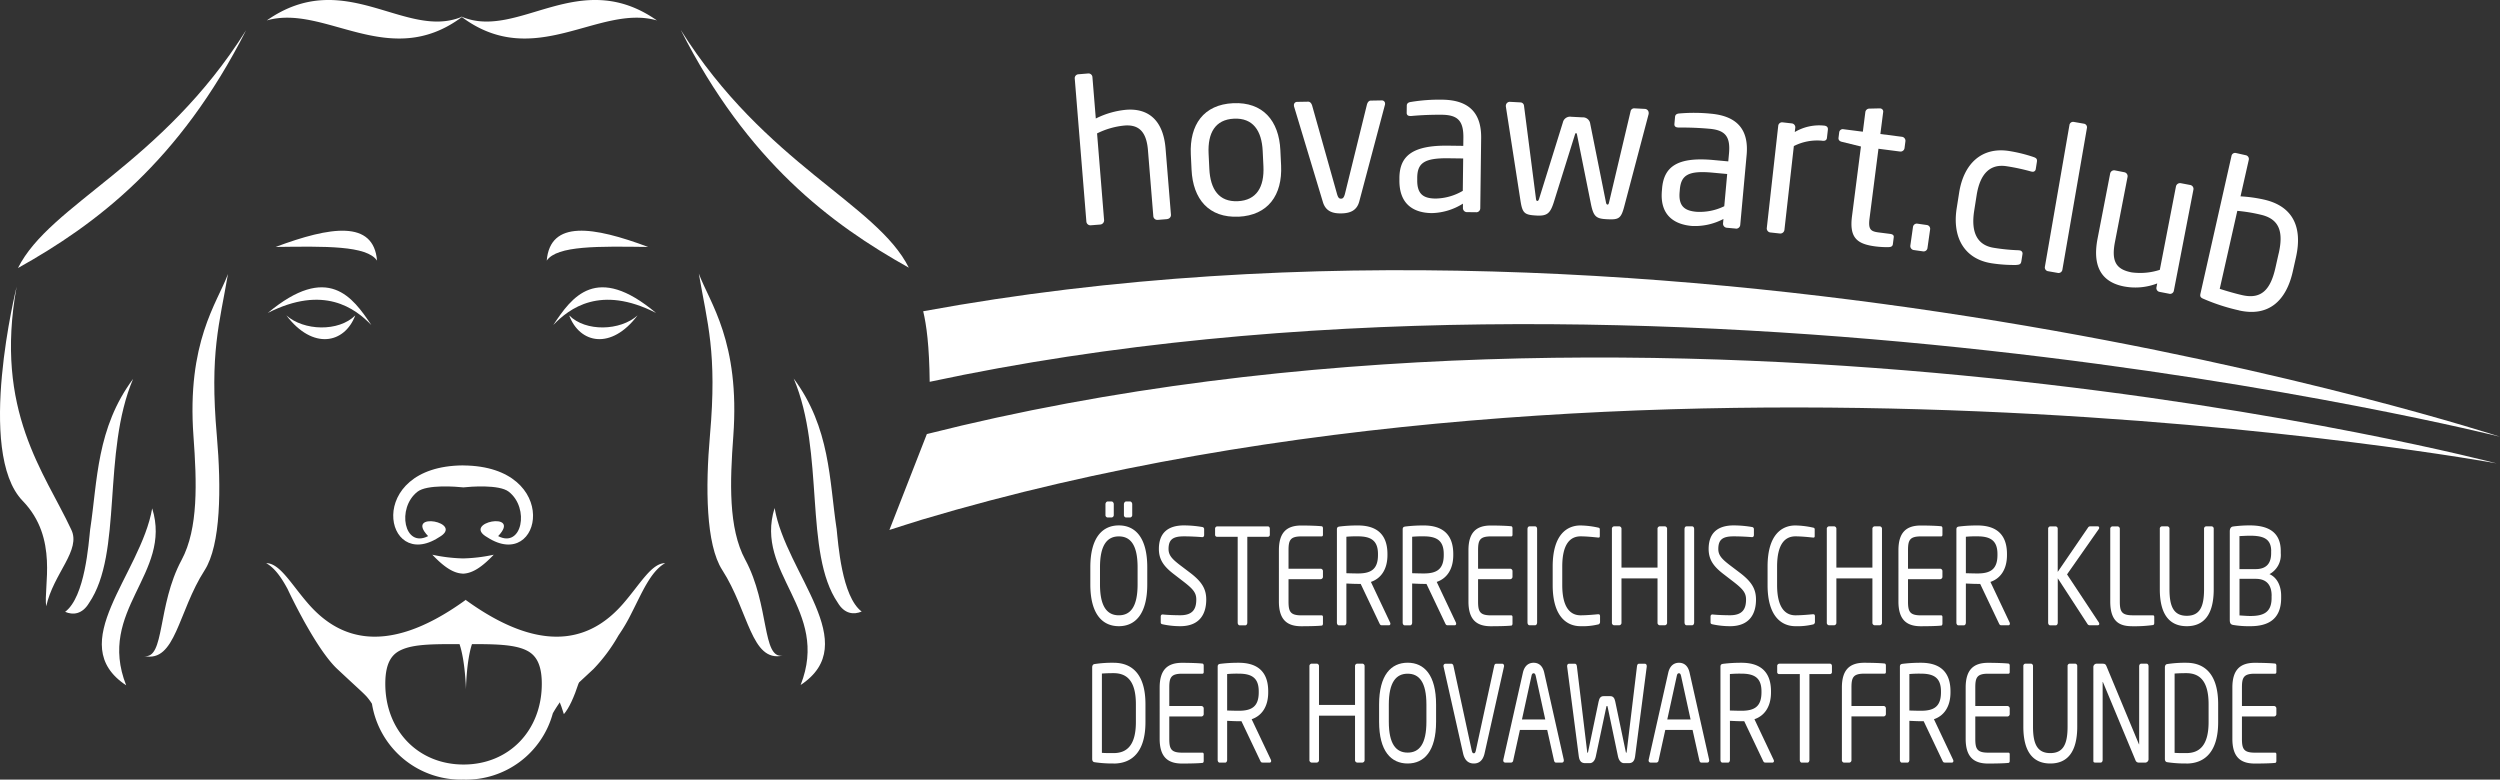 <svg xmlns="http://www.w3.org/2000/svg" width="511.999" height="159.664" viewBox="0 0 511.999 159.664">
  <rect x="0" y="0" width="511.999" height="159.664" fill="#333333" stroke="none"/>
  <g id="Ebene_1" transform="translate(-0.001 -0.006)">
    <path id="Pfad_37" data-name="Pfad 37" d="M229.14,128.25c-3.39,0-5.84-2.51-5.84-8.56v-3.52c0-6.05,2.46-8.56,5.84-8.56s5.82,2.51,5.82,8.56v3.52C234.96,125.74,232.52,128.25,229.14,128.25Zm3.84-12.07c0-4.58-1.47-6.32-3.84-6.32s-3.86,1.74-3.86,6.32v3.52c0,4.58,1.49,6.32,3.86,6.32s3.84-1.74,3.84-6.32Zm-5.31-10.19h-.84a.485.485,0,0,1-.43-.52v-2.21c0-.27.22-.55.43-.55h.84c.22,0,.43.27.43.55v2.21A.492.492,0,0,1,227.67,105.99Zm3.78,0h-.84a.485.485,0,0,1-.43-.52v-2.21c0-.27.22-.55.43-.55h.84c.22,0,.43.27.43.55v2.21A.492.492,0,0,1,231.45,105.99Z" fill="#fff"/>
    <path id="Pfad_38" data-name="Pfad 38" d="M241.71,128.25a17.247,17.247,0,0,1-3.58-.38c-.37-.08-.41-.19-.41-.49v-1.09c0-.3.17-.44.37-.44h.07c.99.11,2.57.16,3.56.16,2.59,0,3.28-1.31,3.28-3.22,0-1.36-.62-2.13-2.59-3.65l-2.09-1.61c-1.98-1.53-2.98-2.92-2.98-5.1,0-3.3,1.88-4.82,5.15-4.82a22.5,22.5,0,0,1,3.75.33.433.433,0,0,1,.37.46v1.17c0,.27-.15.44-.37.44h-.04c-.95-.08-2.46-.16-3.71-.16-2.22,0-3.17.6-3.17,2.59,0,1.28.71,2.04,2.35,3.3l1.98,1.5c2.5,1.88,3.39,3.38,3.39,5.56C247.04,125.42,245.96,128.25,241.71,128.25Z" fill="#fff"/>
    <path id="Pfad_39" data-name="Pfad 39" d="M259.66,109.94h-4.21v17.58c0,.27-.15.55-.39.55h-1.19c-.22,0-.39-.25-.39-.55V109.94h-4.2a.4.4,0,0,1-.43-.44v-1.2a.462.462,0,0,1,.43-.49h10.37c.24,0,.41.19.41.49v1.2a.4.4,0,0,1-.41.44Z" fill="#fff"/>
    <path id="Pfad_40" data-name="Pfad 40" d="M270.72,128.12c-.82.11-2.93.14-4.21.14-3.02,0-4.59-1.44-4.59-5.07V112.7c0-3.62,1.57-5.07,4.59-5.07,1.27,0,3.3.05,4.21.16.13.03.22.22.22.38v1.36c0,.19-.09.33-.24.33h-4.16c-2.29,0-2.65.76-2.65,2.83v3.79h6.62a.5.5,0,0,1,.43.55v1.04a.5.5,0,0,1-.43.55h-6.62v4.58c0,2.07.37,2.83,2.65,2.83h4.16c.15,0,.24.14.24.33v1.39c0,.16-.09.35-.22.38Z" fill="#fff"/>
    <path id="Pfad_41" data-name="Pfad 41" d="M284.47,128.06h-1.38c-.26,0-.39,0-.56-.35l-3.86-8.12h-.56c-.71,0-1.23-.03-2.37-.08v8.01c0,.27-.15.55-.39.55h-1.16c-.22,0-.39-.25-.39-.55V108.44c0-.38.13-.54.52-.6a30.262,30.262,0,0,1,3.79-.22c3.41,0,6.04,1.44,6.04,5.86v.19c0,3.05-1.42,4.85-3.39,5.51l3.92,8.29a.553.553,0,0,1,.07.25.313.313,0,0,1-.28.35Zm-2.26-14.58c0-2.73-1.4-3.63-4.1-3.63a22.016,22.016,0,0,0-2.37.08v7.47c.95.03,1.88.05,2.37.05,2.65,0,4.1-.84,4.1-3.79v-.19Z" fill="#fff"/>
    <path id="Pfad_42" data-name="Pfad 42" d="M297.94,128.06h-1.38c-.26,0-.39,0-.56-.35l-3.86-8.12h-.56c-.71,0-1.23-.03-2.37-.08v8.01c0,.27-.15.55-.39.55h-1.16c-.22,0-.39-.25-.39-.55V108.44c0-.38.13-.54.52-.6a30.313,30.313,0,0,1,3.8-.22c3.41,0,6.04,1.44,6.04,5.86v.19c0,3.05-1.42,4.85-3.39,5.51l3.92,8.29a.542.542,0,0,1,.06.25.313.313,0,0,1-.28.35Zm-2.26-14.58c0-2.73-1.4-3.63-4.1-3.63a22.016,22.016,0,0,0-2.37.08v7.47c.95.03,1.88.05,2.37.05,2.65,0,4.1-.84,4.1-3.79v-.19Z" fill="#fff"/>
    <path id="Pfad_43" data-name="Pfad 43" d="M309.54,128.12c-.82.11-2.93.14-4.21.14-3.02,0-4.59-1.44-4.59-5.07V112.7c0-3.62,1.57-5.07,4.59-5.07,1.27,0,3.3.05,4.21.16.13.03.22.22.22.38v1.36c0,.19-.09.33-.24.33h-4.16c-2.29,0-2.65.76-2.65,2.83v3.79h6.62a.5.5,0,0,1,.43.55v1.04a.5.5,0,0,1-.43.55h-6.62v4.58c0,2.07.37,2.83,2.65,2.83h4.16c.15,0,.24.14.24.33v1.39c0,.16-.09.35-.22.38Z" fill="#fff"/>
    <path id="Pfad_44" data-name="Pfad 44" d="M314.41,128.06h-1.19c-.22,0-.39-.25-.39-.55V108.32c0-.27.15-.52.39-.52h1.19c.22,0,.39.22.39.52v19.19C314.8,127.78,314.65,128.06,314.41,128.06Z" fill="#fff"/>
    <path id="Pfad_45" data-name="Pfad 45" d="M327.26,127.9a13.558,13.558,0,0,1-3.58.35c-2.65,0-5.69-1.8-5.69-8.42v-3.79c0-6.68,3.04-8.42,5.69-8.42a17.809,17.809,0,0,1,3.62.44c.19.03.34.11.34.35v1.39c0,.16-.04.3-.26.3h-.06c-.78-.08-2.37-.25-3.62-.25-2.11,0-3.75,1.55-3.75,6.19v3.79c0,4.58,1.64,6.19,3.75,6.19,1.23,0,2.78-.14,3.56-.22h.09c.24,0,.34.14.34.44v1.12a.522.522,0,0,1-.43.55Z" fill="#fff"/>
    <path id="Pfad_46" data-name="Pfad 46" d="M340.99,128.06h-1.1a.5.5,0,0,1-.43-.55v-9.05h-7.38v9.05a.5.5,0,0,1-.43.55h-1.1a.5.5,0,0,1-.43-.55V108.35a.5.5,0,0,1,.43-.55h1.1a.5.5,0,0,1,.43.55v7.9h7.38v-7.9a.5.5,0,0,1,.43-.55h1.1a.5.5,0,0,1,.43.55v19.16A.5.5,0,0,1,340.99,128.06Z" fill="#fff"/>
    <path id="Pfad_47" data-name="Pfad 47" d="M346.57,128.06h-1.19c-.22,0-.39-.25-.39-.55V108.32c0-.27.15-.52.39-.52h1.19c.22,0,.39.22.39.52v19.19C346.96,127.78,346.81,128.06,346.57,128.06Z" fill="#fff"/>
    <path id="Pfad_48" data-name="Pfad 48" d="M354.31,128.25a17.247,17.247,0,0,1-3.58-.38c-.37-.08-.41-.19-.41-.49v-1.09c0-.3.17-.44.37-.44h.06c.99.11,2.57.16,3.56.16,2.59,0,3.28-1.31,3.28-3.22,0-1.36-.62-2.13-2.59-3.65l-2.09-1.61c-1.98-1.53-2.98-2.92-2.98-5.1,0-3.3,1.88-4.82,5.15-4.82a22.5,22.5,0,0,1,3.75.33.433.433,0,0,1,.37.46v1.17c0,.27-.15.44-.37.44h-.04c-.95-.08-2.46-.16-3.71-.16-2.22,0-3.17.6-3.17,2.59,0,1.28.71,2.04,2.35,3.3l1.98,1.5c2.5,1.88,3.39,3.38,3.39,5.56,0,2.62-1.08,5.45-5.33,5.45Z" fill="#fff"/>
    <path id="Pfad_49" data-name="Pfad 49" d="M371.27,127.9a13.558,13.558,0,0,1-3.58.35c-2.65,0-5.69-1.8-5.69-8.42v-3.79c0-6.68,3.04-8.42,5.69-8.42a17.809,17.809,0,0,1,3.62.44c.19.03.34.11.34.35v1.39c0,.16-.04.3-.26.3h-.07c-.78-.08-2.37-.25-3.62-.25-2.11,0-3.75,1.55-3.75,6.19v3.79c0,4.58,1.64,6.19,3.75,6.19,1.23,0,2.78-.14,3.56-.22h.09c.24,0,.35.14.35.44v1.12a.522.522,0,0,1-.43.55Z" fill="#fff"/>
    <path id="Pfad_50" data-name="Pfad 50" d="M385,128.06h-1.1a.5.5,0,0,1-.43-.55v-9.05h-7.38v9.05a.5.5,0,0,1-.43.55h-1.1a.5.5,0,0,1-.43-.55V108.35a.5.5,0,0,1,.43-.55h1.1a.5.5,0,0,1,.43.55v7.9h7.38v-7.9a.5.5,0,0,1,.43-.55H385a.5.5,0,0,1,.43.55v19.16A.5.5,0,0,1,385,128.06Z" fill="#fff"/>
    <path id="Pfad_51" data-name="Pfad 51" d="M397.59,128.12c-.82.11-2.93.14-4.2.14-3.02,0-4.59-1.44-4.59-5.07V112.7c0-3.62,1.57-5.07,4.59-5.07,1.27,0,3.3.05,4.2.16.13.03.22.22.22.38v1.36c0,.19-.09.33-.24.33h-4.16c-2.29,0-2.65.76-2.65,2.83v3.79h6.62a.5.5,0,0,1,.43.55v1.04a.5.5,0,0,1-.43.55h-6.62v4.58c0,2.07.37,2.83,2.65,2.83h4.16c.15,0,.24.14.24.33v1.39c0,.16-.09.35-.22.38Z" fill="#fff"/>
    <path id="Pfad_52" data-name="Pfad 52" d="M411.34,128.06h-1.38c-.26,0-.39,0-.56-.35l-3.86-8.12h-.56c-.71,0-1.23-.03-2.37-.08v8.01c0,.27-.15.55-.39.55h-1.16c-.22,0-.39-.25-.39-.55V108.44c0-.38.13-.54.52-.6a30.313,30.313,0,0,1,3.8-.22c3.41,0,6.04,1.44,6.04,5.86v.19c0,3.05-1.42,4.85-3.39,5.51l3.92,8.29a.542.542,0,0,1,.06.25.313.313,0,0,1-.28.35Zm-2.26-14.58c0-2.73-1.4-3.63-4.1-3.63a22.016,22.016,0,0,0-2.37.08v7.47c.95.03,1.88.05,2.37.05,2.65,0,4.1-.84,4.1-3.79v-.19Z" fill="#fff"/>
    <path id="Pfad_53" data-name="Pfad 53" d="M429.66,128.06h-1.68a.527.527,0,0,1-.47-.27l-6.08-9.35v9.08c0,.27-.15.55-.39.55h-1.19c-.22,0-.39-.25-.39-.55V108.33a.476.476,0,0,1,.41-.52h1.14a.471.471,0,0,1,.41.52v8.8l6.21-9.08a.5.5,0,0,1,.43-.25h1.55a.278.278,0,0,1,.3.3.418.418,0,0,1-.09.27l-6.49,9.27,6.49,9.81a.546.546,0,0,1,.11.33.26.26,0,0,1-.28.27Z" fill="#fff"/>
    <path id="Pfad_54" data-name="Pfad 54" d="M440.98,128.01a28.114,28.114,0,0,1-4.21.25c-2.31,0-4.59-.57-4.59-5.07V108.36a.5.5,0,0,1,.43-.55h1.1a.5.5,0,0,1,.43.55v14.83c0,2.07.37,2.83,2.65,2.83h4.16c.15,0,.24.14.24.33v1.28c0,.16-.09.35-.22.38Z" fill="#fff"/>
    <path id="Pfad_55" data-name="Pfad 55" d="M447.85,128.25c-3.49,0-5.52-2.34-5.52-7.55V108.32a.476.476,0,0,1,.41-.52h1.16a.471.471,0,0,1,.41.52V120.7c0,3.52.86,5.42,3.54,5.42s3.54-1.88,3.54-5.42V108.32a.476.476,0,0,1,.41-.52h1.16a.471.471,0,0,1,.41.52V120.7c0,5.21-2.03,7.55-5.52,7.55Z" fill="#fff"/>
    <path id="Pfad_56" data-name="Pfad 56" d="M460.89,128.25a19.309,19.309,0,0,1-3.52-.25c-.49-.08-.71-.33-.71-1.01V108.84c0-.63.24-.95.69-1.01a25.044,25.044,0,0,1,3.43-.22c3.43,0,6.32,1.14,6.32,5.26v.44a4.458,4.458,0,0,1-2.31,4.28c1.49.65,2.39,2.32,2.39,4.42v.46c0,4.58-2.93,5.78-6.3,5.78Zm4.25-15.37c0-2.62-1.73-3.16-4.36-3.16-.73,0-1.53.06-2.14.08v6.76h3.32c2.5,0,3.17-1.53,3.17-3.24v-.44Zm.09,9.13c0-1.8-.71-3.46-3.26-3.46h-3.32v7.5c.71.03,1.49.11,2.24.11,2.67,0,4.33-.74,4.33-3.68v-.46Z" fill="#fff"/>
    <path id="Pfad_57" data-name="Pfad 57" d="M228.06,156.37a25.1,25.1,0,0,1-3.93-.27c-.28-.05-.45-.27-.45-.68V136.69c0-.38.17-.63.45-.68a23.909,23.909,0,0,1,3.93-.27c3.99,0,6.53,2.59,6.53,8.48v3.68c0,5.83-2.54,8.48-6.53,8.48Zm4.57-12.15c0-4.93-1.98-6.35-4.57-6.35-1.01,0-1.68.03-2.39.08v16.24c.69.05,1.38.05,2.39.05,2.59,0,4.57-1.44,4.57-6.35v-3.68Z" fill="#fff"/>
    <path id="Pfad_58" data-name="Pfad 58" d="M246.3,156.24c-.82.11-2.93.14-4.21.14-3.02,0-4.59-1.44-4.59-5.07V140.82c0-3.62,1.57-5.07,4.59-5.07,1.27,0,3.3.05,4.21.16.13.03.22.22.22.38v1.36c0,.19-.09.33-.24.33h-4.16c-2.29,0-2.65.76-2.65,2.83v3.79h6.62a.5.5,0,0,1,.43.55v1.04a.5.5,0,0,1-.43.55h-6.62v4.58c0,2.07.37,2.83,2.65,2.83h4.16c.15,0,.24.14.24.33v1.39c0,.16-.09.35-.22.38Z" fill="#fff"/>
    <path id="Pfad_59" data-name="Pfad 59" d="M260.05,156.18h-1.38c-.26,0-.39,0-.56-.35l-3.86-8.12h-.56c-.71,0-1.23-.03-2.37-.08v8.01c0,.27-.15.55-.39.55h-1.16c-.22,0-.39-.25-.39-.55V136.56c0-.38.13-.54.52-.6a30.262,30.262,0,0,1,3.79-.22c3.41,0,6.04,1.44,6.04,5.86v.19c0,3.05-1.42,4.85-3.39,5.51l3.93,8.29a.542.542,0,0,1,.06.25.313.313,0,0,1-.28.35Zm-2.26-14.58c0-2.73-1.4-3.63-4.1-3.63a22.016,22.016,0,0,0-2.37.08v7.47c.95.03,1.88.05,2.37.05,2.65,0,4.1-.84,4.1-3.79v-.19Z" fill="#fff"/>
    <path id="Pfad_60" data-name="Pfad 60" d="M279.04,156.18h-1.1a.5.5,0,0,1-.43-.55v-9.05h-7.38v9.05a.5.5,0,0,1-.43.55h-1.1a.5.5,0,0,1-.43-.55V136.47a.5.5,0,0,1,.43-.55h1.1a.5.5,0,0,1,.43.55v7.9h7.38v-7.9a.5.5,0,0,1,.43-.55h1.1a.5.5,0,0,1,.43.55v19.16A.5.5,0,0,1,279.04,156.18Z" fill="#fff"/>
    <path id="Pfad_61" data-name="Pfad 61" d="M288.29,156.37c-3.39,0-5.85-2.51-5.85-8.56v-3.52c0-6.05,2.46-8.56,5.85-8.56s5.82,2.51,5.82,8.56v3.52C294.11,153.86,291.67,156.37,288.29,156.37Zm3.84-12.07c0-4.58-1.47-6.32-3.84-6.32s-3.86,1.74-3.86,6.32v3.52c0,4.58,1.49,6.32,3.86,6.32s3.84-1.74,3.84-6.32Z" fill="#fff"/>
    <path id="Pfad_62" data-name="Pfad 62" d="M308.01,136.56l-3.97,17.74c-.39,1.72-1.38,2.07-2.2,2.07s-1.81-.35-2.2-2.07l-3.99-17.74a.441.441,0,0,1-.02-.16.417.417,0,0,1,.39-.46h1.25c.17,0,.34.19.39.41l3.75,17.36c.09.38.19.57.43.57.22,0,.32-.19.41-.57l3.77-17.36c.04-.22.19-.41.37-.41h1.27c.21,0,.37.19.37.46A.441.441,0,0,1,308.01,136.56Z" fill="#fff"/>
    <path id="Pfad_63" data-name="Pfad 63" d="M319.91,156.18h-1.27c-.19,0-.32-.19-.37-.41l-1.4-6.27h-5.59l-1.38,6.27a.467.467,0,0,1-.39.41h-1.27a.4.4,0,0,1-.37-.44.616.616,0,0,1,.02-.19l3.99-17.74c.37-1.66,1.38-2.07,2.2-2.07s1.81.38,2.18,2.04l3.99,17.77a.616.616,0,0,1,.02.19c0,.25-.13.44-.37.44Zm-5.41-17.8c-.06-.3-.19-.49-.41-.49-.24,0-.37.19-.43.49l-1.96,8.97h4.77l-1.96-8.97Z" fill="#fff"/>
    <path id="Pfad_64" data-name="Pfad 64" d="M337.26,136.48l-2.39,18.43c-.15,1.12-.65,1.39-1.34,1.39h-.93c-.6,0-1.06-.55-1.23-1.36l-2.11-10.09c-.04-.25-.06-.25-.13-.25h-.04c-.06,0-.09,0-.13.25l-2.14,10.09c-.17.82-.62,1.36-1.23,1.36h-.91c-.69,0-1.19-.27-1.34-1.39l-2.39-18.43v-.08c0-.27.15-.46.37-.46h1.25c.17,0,.32.16.37.46l2.09,17.36c.04.27.02.41.11.41s.11-.16.15-.41l2.11-10.09c.15-.74.45-1.09,1.01-1.09h1.38c.56,0,.86.35,1.01,1.09l2.11,10.09c.04.24.07.41.15.41s.06-.14.11-.41l2.09-17.36c.04-.3.19-.46.37-.46h1.25c.22,0,.37.19.37.46v.08Z" fill="#fff"/>
    <path id="Pfad_65" data-name="Pfad 65" d="M349.68,156.18h-1.27c-.19,0-.32-.19-.37-.41l-1.4-6.27h-5.59l-1.38,6.27a.467.467,0,0,1-.39.41h-1.27a.4.4,0,0,1-.37-.44.616.616,0,0,1,.02-.19l3.99-17.74c.37-1.66,1.38-2.07,2.2-2.07s1.81.38,2.18,2.04l3.99,17.77a.616.616,0,0,1,.02.19c0,.25-.13.44-.37.44Zm-5.42-17.8c-.06-.3-.19-.49-.41-.49-.24,0-.37.19-.43.49l-1.96,8.97h4.77l-1.96-8.97Z" fill="#fff"/>
    <path id="Pfad_66" data-name="Pfad 66" d="M363.02,156.18h-1.38c-.26,0-.39,0-.56-.35l-3.86-8.12h-.56c-.71,0-1.23-.03-2.37-.08v8.01c0,.27-.15.55-.39.55h-1.16c-.22,0-.39-.25-.39-.55V136.56c0-.38.13-.54.52-.6a30.262,30.262,0,0,1,3.79-.22c3.41,0,6.04,1.44,6.04,5.86v.19c0,3.05-1.42,4.85-3.39,5.51l3.92,8.29a.553.553,0,0,1,.07.25.313.313,0,0,1-.28.35Zm-2.27-14.58c0-2.73-1.4-3.63-4.1-3.63a22.016,22.016,0,0,0-2.37.08v7.47c.95.03,1.88.05,2.37.05,2.65,0,4.1-.84,4.1-3.79v-.19Z" fill="#fff"/>
    <path id="Pfad_67" data-name="Pfad 67" d="M374.77,138.06h-4.2v17.58c0,.27-.15.55-.39.55h-1.19c-.22,0-.39-.25-.39-.55V138.06h-4.2a.4.4,0,0,1-.43-.44v-1.2a.462.462,0,0,1,.43-.49h10.37c.24,0,.41.19.41.49v1.2a.4.4,0,0,1-.41.44Z" fill="#fff"/>
    <path id="Pfad_68" data-name="Pfad 68" d="M385.8,146.73h-6.62v8.91a.5.5,0,0,1-.43.55h-1.1a.5.5,0,0,1-.43-.55V140.81c0-3.62,1.57-5.07,4.59-5.07,1.27,0,3.3.05,4.2.16.13.03.22.22.22.38v1.36c0,.19-.09.33-.24.33h-4.16c-2.29,0-2.65.76-2.65,2.83v3.79h6.62a.5.5,0,0,1,.43.55v1.04a.5.5,0,0,1-.43.55Z" fill="#fff"/>
    <path id="Pfad_69" data-name="Pfad 69" d="M399.77,156.18h-1.38c-.26,0-.39,0-.56-.35l-3.86-8.12h-.56c-.71,0-1.23-.03-2.37-.08v8.01c0,.27-.15.55-.39.55h-1.16c-.22,0-.39-.25-.39-.55V136.56c0-.38.13-.54.52-.6a30.313,30.313,0,0,1,3.8-.22c3.41,0,6.04,1.44,6.04,5.86v.19c0,3.05-1.42,4.85-3.39,5.51l3.92,8.29a.542.542,0,0,1,.06.25.313.313,0,0,1-.28.35Zm-2.26-14.58c0-2.73-1.4-3.63-4.1-3.63a22.016,22.016,0,0,0-2.37.08v7.47c.95.03,1.88.05,2.37.05,2.65,0,4.1-.84,4.1-3.79v-.19Z" fill="#fff"/>
    <path id="Pfad_70" data-name="Pfad 70" d="M411.37,156.24c-.82.11-2.93.14-4.21.14-3.02,0-4.59-1.44-4.59-5.07V140.82c0-3.62,1.57-5.07,4.59-5.07,1.27,0,3.3.05,4.21.16.13.03.22.22.22.38v1.36c0,.19-.09.33-.24.33h-4.16c-2.29,0-2.65.76-2.65,2.83v3.79h6.62a.5.5,0,0,1,.43.55v1.04a.5.5,0,0,1-.43.55h-6.62v4.58c0,2.07.37,2.83,2.65,2.83h4.16c.15,0,.24.14.24.33v1.39c0,.16-.09.35-.22.38Z" fill="#fff"/>
    <path id="Pfad_71" data-name="Pfad 71" d="M419.9,156.37c-3.49,0-5.52-2.34-5.52-7.55V136.44a.476.476,0,0,1,.41-.52h1.16a.471.471,0,0,1,.41.52v12.38c0,3.52.86,5.42,3.54,5.42s3.54-1.88,3.54-5.42V136.44a.476.476,0,0,1,.41-.52h1.16a.471.471,0,0,1,.41.52v12.38c0,5.21-2.03,7.55-5.52,7.55Z" fill="#fff"/>
    <path id="Pfad_72" data-name="Pfad 72" d="M439.39,156.18h-1.34a.679.679,0,0,1-.69-.44l-6.66-16c-.02-.05-.04-.08-.06-.08s-.02.03-.02.08v15.92c0,.27-.17.52-.39.52h-1.12c-.22,0-.39-.05-.39-.33V136.69a.69.69,0,0,1,.62-.76h1.19c.61,0,.71.14.89.55l6.62,15.92.04.08a.291.291,0,0,0,.02-.08V136.45c0-.27.17-.52.39-.52h1.14c.24,0,.39.25.39.52V155.4a.72.72,0,0,1-.62.79Z" fill="#fff"/>
    <path id="Pfad_73" data-name="Pfad 73" d="M447.75,156.37a25.1,25.1,0,0,1-3.93-.27c-.28-.05-.45-.27-.45-.68V136.69c0-.38.17-.63.45-.68a23.91,23.91,0,0,1,3.93-.27c3.99,0,6.53,2.59,6.53,8.48v3.68c0,5.83-2.54,8.48-6.53,8.48Zm4.57-12.15c0-4.93-1.98-6.35-4.57-6.35-1.01,0-1.68.03-2.39.08v16.24c.69.05,1.38.05,2.39.05,2.59,0,4.57-1.44,4.57-6.35v-3.68Z" fill="#fff"/>
    <path id="Pfad_74" data-name="Pfad 74" d="M465.98,156.24c-.82.11-2.93.14-4.2.14-3.02,0-4.59-1.44-4.59-5.07V140.82c0-3.62,1.57-5.07,4.59-5.07,1.27,0,3.3.05,4.2.16.13.03.22.22.22.38v1.36c0,.19-.09.33-.24.33H461.8c-2.29,0-2.65.76-2.65,2.83v3.79h6.62a.5.5,0,0,1,.43.55v1.04a.5.5,0,0,1-.43.55h-6.62v4.58c0,2.07.37,2.83,2.65,2.83h4.16c.15,0,.24.14.24.33v1.39c0,.16-.09.35-.22.38Z" fill="#fff"/>
    <path id="Pfad_24" data-name="Pfad 24" d="M239.06,44.88l-1.97.16a.827.827,0,0,1-.89-.76l-1.1-13.53c-.33-4.11-2.16-5.25-4.84-5.03a15.94,15.94,0,0,0-5.58,1.61l1.44,17.77a.86.86,0,0,1-.76.89l-2.02.16a.83.83,0,0,1-.85-.76l-2.38-29.28a.8.8,0,0,1,.71-.89l2.06-.17a.8.8,0,0,1,.85.76l.69,8.47a17.427,17.427,0,0,1,6.19-1.79c4.36-.35,7.61,1.91,8.1,7.95l1.1,13.53a.827.827,0,0,1-.76.89Z" fill="#fff"/>
    <path id="Pfad_25" data-name="Pfad 25" d="M253.65,44.38c-6.06.28-9.34-3.57-9.62-9.63l-.15-3.13c-.28-6.06,2.62-10.2,8.68-10.48s9.38,3.57,9.66,9.63l.15,3.13c.28,6.06-2.66,10.2-8.72,10.49Zm4.95-13.45c-.2-4.2-2.01-6.8-5.88-6.62-3.83.18-5.4,2.9-5.2,7.14l.15,3.13c.2,4.2,1.97,6.81,5.84,6.63,3.83-.18,5.44-2.9,5.24-7.14l-.15-3.13Z" fill="#fff"/>
    <path id="Pfad_26" data-name="Pfad 26" d="M283.61,21.57,278.37,41.3c-.51,1.86-1.9,2.38-3.68,2.41s-3.18-.44-3.75-2.29l-5.9-19.55a.8.8,0,0,1-.04-.29.642.642,0,0,1,.65-.71l2.27-.04c.33,0,.62.24.8.77l5.04,17.91c.26.99.47,1.19.89,1.18.37,0,.62-.21.85-1.21l4.45-18.07c.16-.54.44-.79.77-.8l2.27-.04a.641.641,0,0,1,.67.69.86.86,0,0,1-.04.29Z" fill="#fff"/>
    <path id="Pfad_27" data-name="Pfad 27" d="M302.32,43.47l-1.9-.02a.817.817,0,0,1-.81-.83v-.91a12.483,12.483,0,0,1-6.37,1.94c-3.5-.04-6.7-1.61-6.64-6.77v-.49c.06-4.46,2.69-6.65,10.03-6.55l3.05.04.02-1.65c.04-3.46-1.14-4.67-4.35-4.72a62.571,62.571,0,0,0-6.32.25h-.21c-.37,0-.74-.13-.73-.67l.02-1.44c0-.45.3-.7.88-.77a35.641,35.641,0,0,1,6.4-.46c5.73.07,8.01,2.99,7.95,7.86l-.18,14.39a.82.82,0,0,1-.84.81Zm-2.66-11.01-3.05-.04c-4.99-.06-6.32,1.03-6.36,3.96v.49c-.04,2.97,1.35,3.77,3.74,3.8a11.353,11.353,0,0,0,5.59-1.58l.08-6.64Z" fill="#fff"/>
    <path id="Pfad_28" data-name="Pfad 28" d="M337.65,23.33l-4.99,18.91c-.67,2.57-1.14,2.79-3.61,2.66-2.14-.11-2.7-.51-3.23-3.14l-2.85-14.2q-.07-.29-.19-.3t-.22.28l-4.32,13.82c-.74,2.36-1.39,2.9-3.53,2.79-2.47-.13-2.91-.44-3.31-3.02l-3-19.33v-.16a.812.812,0,0,1,.83-.78l2.22.12a.758.758,0,0,1,.67.7l2.44,18.97c.06.5.18.51.3.51s.25-.11.36-.48l4.86-15.61a1.508,1.508,0,0,1,1.71-1.15l2.31.12a1.5,1.5,0,0,1,1.58,1.32l3.21,16.03c.06.38.18.5.3.51s.25.01.35-.48l4.4-18.61a.744.744,0,0,1,.74-.62l2.23.12a.817.817,0,0,1,.74.86v.16Z" fill="#fff"/>
    <path id="Pfad_29" data-name="Pfad 29" d="M355.52,46.82l-1.89-.17a.836.836,0,0,1-.75-.9l.08-.9a12.449,12.449,0,0,1-6.51,1.43c-3.49-.32-6.56-2.13-6.09-7.26l.04-.49c.4-4.44,3.2-6.42,10.51-5.75l3.04.28.15-1.64c.31-3.45-.77-4.75-3.97-5.04a62.648,62.648,0,0,0-6.32-.25,1.646,1.646,0,0,1-.21-.02c-.37-.03-.73-.19-.68-.73l.13-1.44c.04-.45.35-.67.93-.7a34.6,34.6,0,0,1,6.42.05c5.71.52,7.75,3.61,7.31,8.45L356.4,46.08a.83.83,0,0,1-.9.75Zm-1.8-11.18-3.04-.28c-4.97-.45-6.39.54-6.65,3.45l-.04.49c-.27,2.96,1.06,3.87,3.44,4.08a11.379,11.379,0,0,0,5.7-1.14l.6-6.62Z" fill="#fff"/>
    <path id="Pfad_30" data-name="Pfad 30" d="M373.23,28.83a10.589,10.589,0,0,0-5.85,1.09L365.45,47.1a.852.852,0,0,1-.91.73l-2.01-.22a.828.828,0,0,1-.69-.91l2.34-20.91a.792.792,0,0,1,.87-.73l1.93.22a.8.8,0,0,1,.69.91l-.1.86a9.808,9.808,0,0,1,6-1.32c.57.06.83.34.78.83l-.19,1.68c-.05.45-.36.66-.94.6Z" fill="#fff"/>
    <path id="Pfad_31" data-name="Pfad 31" d="M386.84,50.62a19.774,19.774,0,0,1-2.69-.14c-3.76-.48-5.44-1.69-4.86-6.19l1.83-14.28-3.91-.96c-.45-.1-.74-.39-.68-.83l.14-1.11a.732.732,0,0,1,.87-.64l3.97.51.51-4.01a.829.829,0,0,1,.84-.72l2.17-.05a.352.352,0,0,1,.12.02.64.64,0,0,1,.52.77l-.57,4.46,4.42.57a.822.822,0,0,1,.71.92l-.18,1.39a.822.822,0,0,1-.92.71l-4.42-.57-1.83,14.28c-.29,2.25.24,2.65,1.88,2.86l2.29.29c.57.07.84.28.79.68l-.18,1.43c-.05.37-.28.59-.83.6Z" fill="#fff"/>
    <path id="Pfad_32" data-name="Pfad 32" d="M393.86,51.49l-1.96-.28a.826.826,0,0,1-.66-.93l.54-3.8a.792.792,0,0,1,.89-.67l1.96.28a.778.778,0,0,1,.66.89l-.54,3.8A.793.793,0,0,1,393.86,51.49Z" fill="#fff"/>
    <path id="Pfad_33" data-name="Pfad 33" d="M413.02,54.27a30.253,30.253,0,0,1-5.16-.35c-5.54-.87-8.07-5.27-7.13-11.26l.5-3.18c.94-5.99,4.64-9.42,10.23-8.55a30.405,30.405,0,0,1,5.02,1.24c.63.22.76.45.67,1.02l-.23,1.47a.623.623,0,0,1-.79.5,1.161,1.161,0,0,1-.16-.03,42.3,42.3,0,0,0-5.01-1.08c-3.26-.51-5.43,1.36-6.15,5.97l-.5,3.18c-.71,4.56.74,7.05,4.04,7.56a39.392,39.392,0,0,0,5.1.5.693.693,0,0,1,.16.03.632.632,0,0,1,.6.72l-.23,1.47c-.08.53-.28.75-.96.77Z" fill="#fff"/>
    <path id="Pfad_34" data-name="Pfad 34" d="M421.5,55.91l-2.11-.37a.78.78,0,0,1-.59-.94l5.02-28.98a.757.757,0,0,1,.87-.65l2.11.37a.746.746,0,0,1,.6.9l-5.02,28.98a.792.792,0,0,1-.87.69Z" fill="#fff"/>
    <path id="Pfad_35" data-name="Pfad 35" d="M444.28,60.17l-2.02-.39a.786.786,0,0,1-.61-.96l.15-.77a12.4,12.4,0,0,1-6.8.62c-4.86-.94-6.46-4.4-5.42-9.79l2.58-13.33a.822.822,0,0,1,.97-.65l1.94.38a.822.822,0,0,1,.65.97l-2.58,13.33c-.79,4.09.34,5.61,3.42,6.21a13.046,13.046,0,0,0,5.77-.52l3.31-17.1a.856.856,0,0,1,.97-.65l1.99.38a.811.811,0,0,1,.61.96l-4,20.66a.79.79,0,0,1-.93.66Z" fill="#fff"/>
    <path id="Pfad_36" data-name="Pfad 36" d="M458.55,63.57a40.27,40.27,0,0,1-7.25-2.35c-.7-.28-.76-.55-.64-1.11l6.35-28.17a.749.749,0,0,1,.9-.6l2.05.46a.783.783,0,0,1,.59.94l-1.69,7.48a29.121,29.121,0,0,1,4.8.66c5.83,1.32,7.97,5.52,6.55,11.84l-.65,2.9c-1.36,6.03-4.98,9.32-11.01,7.96Zm8.13-11.66c.97-4.31.24-7.05-3.71-7.94a32.744,32.744,0,0,0-4.77-.78l-3.6,15.97c1.34.43,3.29,1,4.65,1.3,3.99.9,5.79-1.28,6.77-5.66l.65-2.9Z" fill="#fff"/>
    <path id="Pfad_22" data-name="Pfad 22" d="M95.33,122.83a.391.391,0,0,1,.05.04.176.176,0,0,0,.05-.04h-.1Z" fill="#fff"/>
    <path id="Pfad_23" data-name="Pfad 23" d="M127.61,123.65c-5.45,6.25-15,11.72-32.24-.78-17.24,12.5-26.79,7.03-32.24.78-3.5-4.01-5.82-8.31-8.61-8.31,1.77,1,3.12,2.97,4.37,5.28h0s1.24,2.68,3.03,5.95c.31.59.64,1.17.97,1.74,1.87,3.28,4.14,6.79,6.18,8.7,4.53,4.24,5.07,4.65,6.03,5.67a12.04,12.04,0,0,1,1.08,1.46,18.479,18.479,0,0,0,18.75,15.53,18.415,18.415,0,0,0,18.29-13.58,26.512,26.512,0,0,1,2.31-3.41c.95-1.01,1.49-1.43,6.03-5.67a34.318,34.318,0,0,0,5.11-6.88,34.991,34.991,0,0,0,2.61-4.44c2.17-4.22,3.95-8.66,6.94-10.35-2.79,0-5.12,4.3-8.61,8.31ZM94.93,156.58c-9.28,0-16.02-6.96-16.02-16.54,0-4.9,1.77-6.31,3.51-7.04,2.4-1.01,5.97-1.08,10.47-1.08h1.22c1.19,3.52,1.32,9.29,1.32,9.29s.07-5.77,1.23-9.29c4.44,0,8.24.06,10.71,1.08,1.77.74,3.59,2.15,3.59,7.04,0,9.59-6.74,16.54-16.02,16.54Z" fill="#fff"/>
    <path id="Pfad_4" data-name="Pfad 4" d="M512,89.45S345.76,34.93,189.07,63.75c.67,2.81,1.25,7.03,1.33,14.45C339.97,46.16,512,89.45,512,89.45Z" fill="#fff"/>
    <path id="Pfad_5" data-name="Pfad 5" d="M76.05,66.57c-3.83-5.73-8.87-12.76-21.21-2.47C66.33,58.27,72.75,63.17,76.05,66.57Z" fill="#fff"/>
    <path id="Pfad_6" data-name="Pfad 6" d="M58.65,64.6c5.41,7.14,11.93,5.79,14.11,0C69.34,68.01,62.2,67.76,58.65,64.6Z" fill="#fff"/>
    <path id="Pfad_7" data-name="Pfad 7" d="M3.68,54.9C19.65,45.98,36.72,33.19,50.4,6.2,33.11,33.73,10.25,41.76,3.68,54.9Z" fill="#fff"/>
    <path id="Pfad_8" data-name="Pfad 8" d="M39.63,89.42c.68,9.32,1.02,18.83-2.44,25.27-5.03,9.34-3.4,20.34-7.67,19.67,6.46,1.42,6.92-9.07,12.38-17.55,3.34-5.19,3.44-16.9,2.51-27.56-1.5-17.03.55-22.95,2.28-33.13-2.2,5.95-8.48,13.89-7.06,33.31Z" fill="#fff"/>
    <path id="Pfad_9" data-name="Pfad 9" d="M56.45,50.58c10.12-.13,18.67-.31,20.77,2.8C76.51,45.02,67.69,46.38,56.45,50.58Z" fill="#fff"/>
    <path id="Pfad_10" data-name="Pfad 10" d="M94.6,3.51c14.91,11.08,28.05-2.74,39.94.68-15.89-11.14-28.33,4.03-39.89-.72h0V3.45h.03a.144.144,0,0,1-.03-.02h0a.076.076,0,0,1-.04-.02c.01,0,.03-.02.04-.03a.142.142,0,0,0-.06.02.142.142,0,0,1-.06-.02c.01.01.03.02.04.03a.04.04,0,0,0-.04.02h0a.144.144,0,0,0-.03.02h.03v.02h0C82.97,8.22,70.54-6.95,54.64,4.19,66.53.77,79.67,14.59,94.58,3.51Z" fill="#fff"/>
    <path id="Pfad_11" data-name="Pfad 11" d="M132.74,50.58c-11.24-4.2-20.06-5.57-20.77,2.8C114.07,50.27,122.63,50.45,132.74,50.58Z" fill="#fff"/>
    <path id="Pfad_12" data-name="Pfad 12" d="M186.13,54.83c-6.57-13.14-29.44-21.17-46.72-48.7C153.09,33.11,170.17,45.91,186.13,54.83Z" fill="#fff"/>
    <path id="Pfad_13" data-name="Pfad 13" d="M152.62,114.62c-3.47-6.44-3.13-15.95-2.44-25.27,1.42-19.42-4.86-27.36-7.06-33.31,1.74,10.18,3.78,16.11,2.28,33.13-.94,10.66-.84,22.37,2.51,27.56,5.46,8.48,5.92,18.97,12.38,17.55-4.27.68-2.64-10.33-7.67-19.67Z" fill="#fff"/>
    <path id="Pfad_14" data-name="Pfad 14" d="M163.97,140.29c12.88-8.5-2.98-22.67-5.33-36.24C154.45,117.45,170.06,124.84,163.97,140.29Z" fill="#fff"/>
    <path id="Pfad_15" data-name="Pfad 15" d="M171.32,108.2c-1.48-9.81-1.27-20.59-8.77-30.67,6.43,15.16,2.05,35.7,9.03,45.92,1.36,2.29,3.26,2.5,4.89,1.8-4.08-3.07-4.81-13.98-5.14-17.04Z" fill="#fff"/>
    <path id="Pfad_16" data-name="Pfad 16" d="M113.31,66.57c3.28-3.4,9.64-8.29,21.05-2.47C122.11,53.81,117.11,60.84,113.31,66.57Z" fill="#fff"/>
    <path id="Pfad_17" data-name="Pfad 17" d="M116.57,64.6c2.16,5.79,8.63,7.14,14,0-3.52,3.16-10.61,3.41-14,0Z" fill="#fff"/>
    <path id="Pfad_18" data-name="Pfad 18" d="M182.15,108.54c1.69-.54,4.67-1.5,6.7-2.12C335.38,62.64,511.32,94.91,511.32,94.91S342.2,50.41,189.82,88.9" fill="#fff"/>
    <path id="Pfad_19" data-name="Pfad 19" d="M94.91,95.32h-.12c-20.24.15-16.13,21.96-4.92,14.74,5.51-3.07-7.17-5.47-2.19-.26-4.89,2.54-6.5-5.72-2.18-9.09,1.97-1.54,8-1.03,9.29-.9h0v.01h.12c1.28-.14,7.32-.65,9.29.89,4.31,3.37,2.7,11.63-2.18,9.09,4.99-5.22-7.69-2.82-2.19.26,11.21,7.23,15.33-14.58-4.92-14.73Z" fill="#fff"/>
    <path id="Pfad_20" data-name="Pfad 20" d="M94.84,117.49h.06c1.94-.1,3.86-1.4,6.22-3.88a32.6,32.6,0,0,1-6.29.76,32.781,32.781,0,0,1-6.29-.76c2.36,2.48,4.28,3.79,6.22,3.87h0v.01h.06Z" fill="#fff"/>
    <path id="Pfad_21" data-name="Pfad 21" d="M120.73,131.25c-1.1,5.55-3.08,12.56-5.25,15.01-1.1-3.81-4.28-10.31-6.93-14.78" fill="#fff"/>
    <path id="Pfad_1" data-name="Pfad 1" d="M31.17,104.12c-2.35,13.57-18.21,27.73-5.33,36.24-6.09-15.44,9.52-22.83,5.33-36.24Z" fill="#fff"/>
    <path id="Pfad_2" data-name="Pfad 2" d="M14.56,108.4C9.19,96.86-1.24,84.19,3.41,58.71c0,0-8.44,33.91,1.24,43.88,7.41,7.64,4.2,17.69,4.82,21.58,1.46-6.73,7.26-11.52,5.09-15.77Z" fill="#fff"/>
    <path id="Pfad_3" data-name="Pfad 3" d="M18.48,108.27c-.33,3.06-1.06,13.97-5.14,17.04,1.62.71,3.52.49,4.89-1.8,6.98-10.22,2.6-30.75,9.03-45.91-7.5,10.08-7.29,20.86-8.77,30.67Z" fill="#fff"/>
  </g>
</svg>
